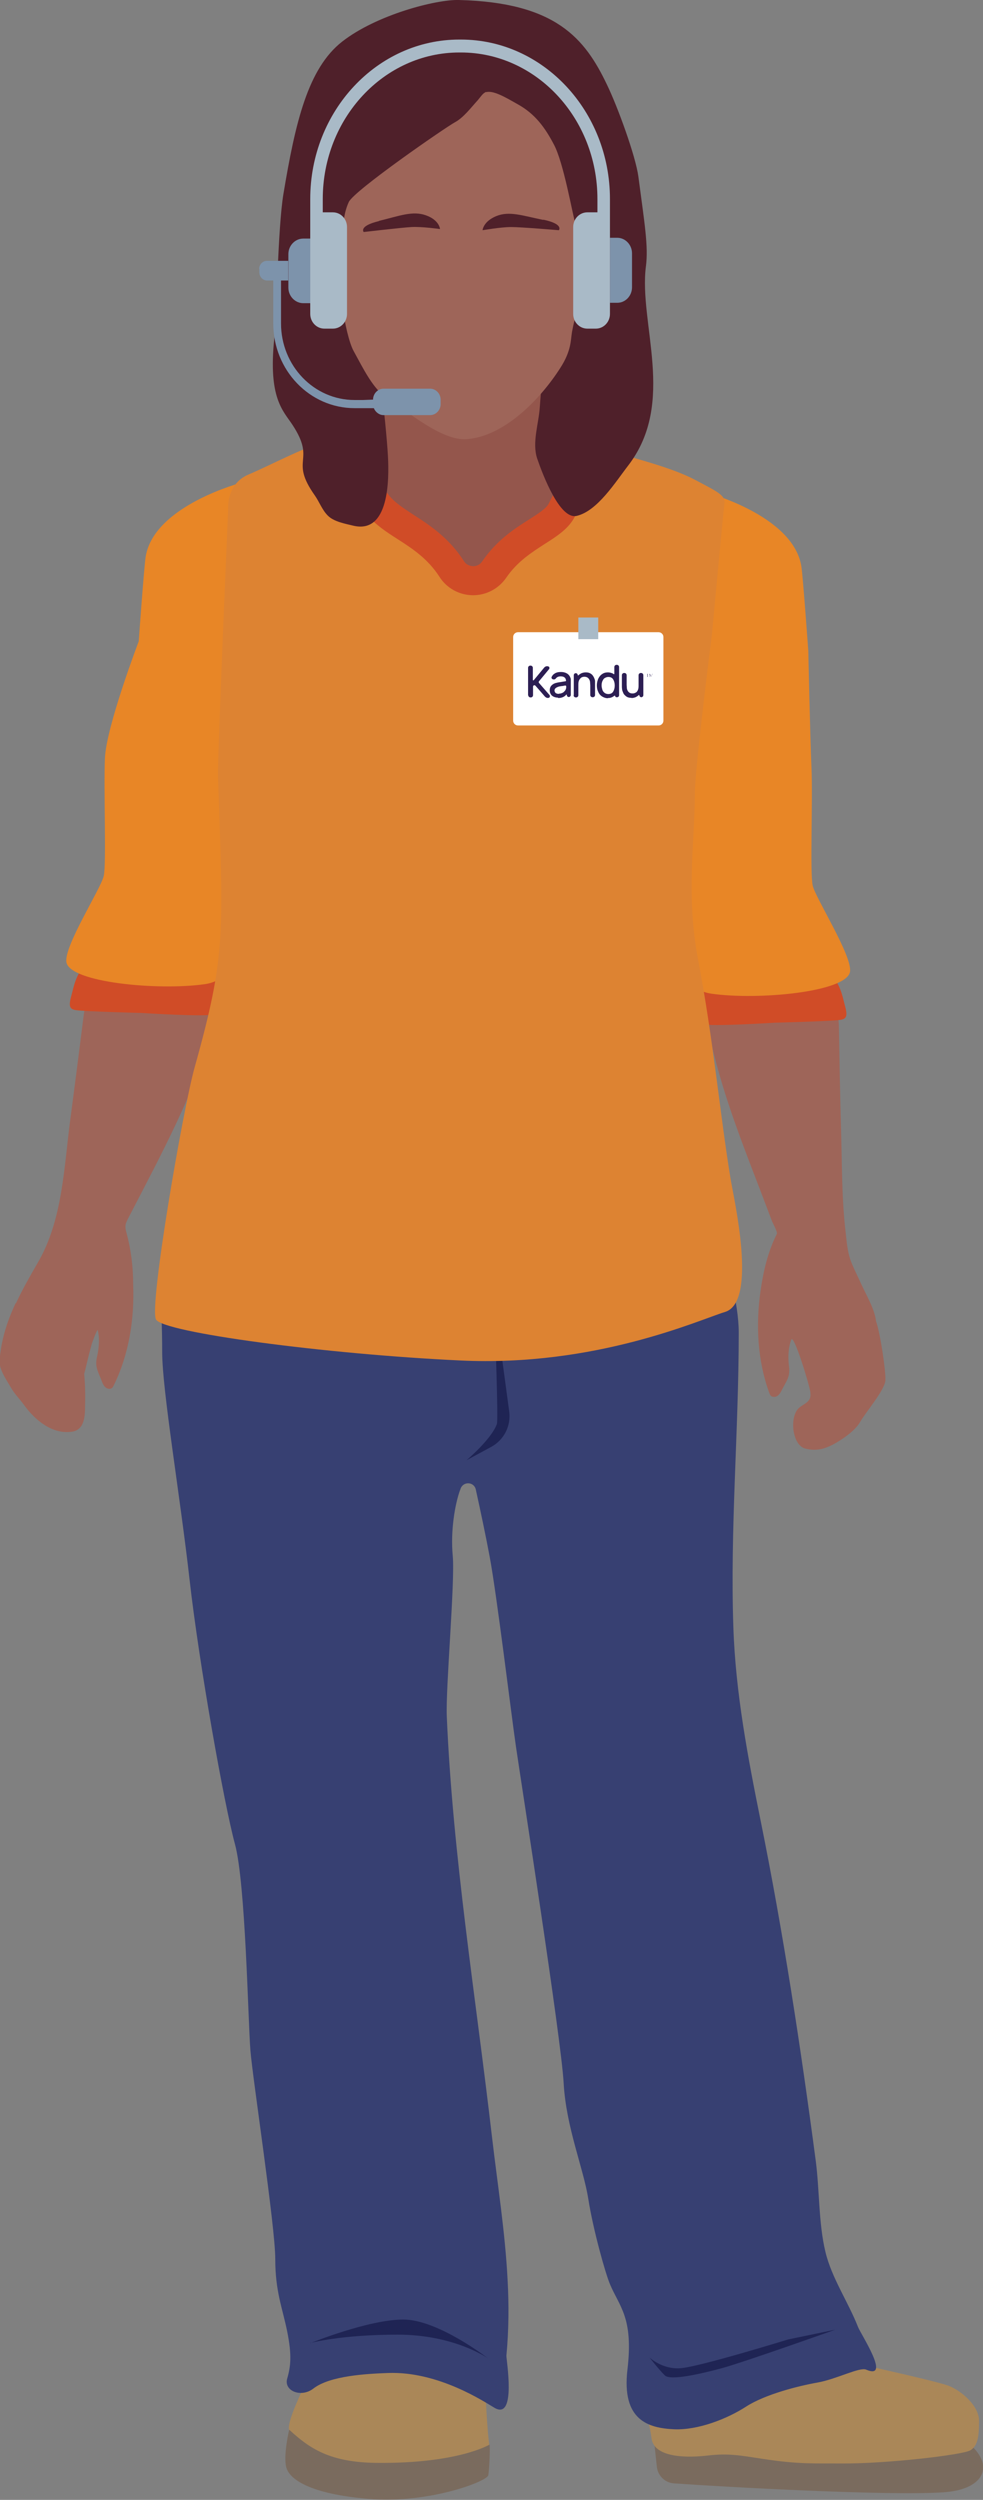 <?xml version="1.0" encoding="UTF-8"?> <svg xmlns="http://www.w3.org/2000/svg" id="Layer_1" viewBox="0 0 49.46 125.74"><rect x="0" y="0" width="49.46" height="125.74" fill="#808080" stroke="none"/><defs><style>.cls-1{fill:#7a6b5e;}.cls-1,.cls-2,.cls-3,.cls-4,.cls-5,.cls-6,.cls-7,.cls-8,.cls-9,.cls-10,.cls-11,.cls-12,.cls-13,.cls-14{stroke-width:0px;}.cls-2{fill:#4f202a;}.cls-3{fill:#2c1e53;}.cls-4{fill:#374072;}.cls-5{fill:#1f2454;}.cls-6{fill:#dd8332;}.cls-7{fill:#aa8758;}.cls-8{fill:#a9bac7;}.cls-9{fill:#d04c27;}.cls-10{fill:#9e6559;}.cls-11{fill:#94564c;}.cls-12{fill:#7d93ab;}.cls-13{fill:#fff;}.cls-14{fill:#e88626;}</style></defs><path class="cls-10" d="m.81,65.54c.32-.69.7-1.35,1.08-2.01,1.28-2.17,1.33-4.89,1.66-7.32.23-1.73.45-3.47.67-5.21.03-.2.07-.42.14-.64.21-1.23,1.84-3.96,2.13-4.43.04-.12.08-.22.09-.3.14-.88,1.48-8.95,1.33-10.33-.15-1.38.32-5.88,1.21-7.16.89-1.28,2.09-1.9,2.09-1.9l2.75,9.53s.46,1.4.22,2.38l.06.27s-1.46,2.18-1.49,2.31c-.3,1.21-.56,2.26-.66,2.61-.5,1.96-.46,5.02-.46,5.02l-.78,3c-.99,3.5-2.74,6.71-4.4,9.92-.06.12-.13.25-.14.39,0,.11.02.22.05.32.23.86.34,1.71.34,2.61.07,1.74-.21,3.53-.98,5.09-.02.04-.04.08-.07.11-.08.08-.22.07-.32,0-.09-.07-.15-.17-.19-.28-.19-.52-.38-.74-.26-1.27.07-.3.16-.83.04-1.34-.02-.1-.27.59-.3.68-.14.5-.26,1.01-.38,1.52,0-.07-.01-.15-.02-.22.06.7.08,1.13.06,1.83,0,.48-.02,1.19-.64,1.29-1,.16-1.88-.58-2.43-1.34-.27-.37-.45-.51-.68-.91-.21-.36-.58-.88-.55-1.32.07-1.03.38-1.98.8-2.88"></path><path class="cls-10" d="m44.08,66.47c-.07-.63-.48-1.3-.74-1.87-.18-.41-.4-.81-.55-1.23-.15-.43-.19-.92-.24-1.38-.2-1.68-.18-3.39-.23-5.08-.05-1.75-.08-3.5-.11-5.25,0-.21-.03-.42-.07-.65-.08-1.25-1.41-4.13-1.65-4.64-.03-.12-.05-.22-.06-.31-.04-.89-.52-9.05-.23-10.41.29-1.36.31-5.88-.44-7.25-.75-1.36-1.87-2.11-1.87-2.11l-3.75,9.18s-.61,1.35-.48,2.35l-.09.26s1.22,2.32,1.23,2.45c.17,1.24.32,2.31.38,2.66.28,2.01-.07,5.04-.07,5.04,0,0,.45,3.07.45,3.07.51,2.98,1.64,5.83,2.72,8.64.19.5.38,1,.57,1.5.03.07.28.54.24.62-.45.89-.68,1.87-.82,2.85-.25,1.72-.16,3.53.44,5.16.02.04.03.08.06.12.07.09.22.09.32.04.1-.06.17-.16.22-.26.25-.5.46-.7.39-1.24-.04-.31-.07-.84.11-1.34.12-.35.92,2.28.96,2.62.01.1.02.2-.01.3-.08.24-.35.33-.54.49-.51.41-.38,1.88.29,2.06.61.16,1.04-.02,1.4-.2.36-.19,1.1-.66,1.37-1.14.27-.48,1.25-1.61,1.27-2.1.02-.47-.25-2.32-.47-2.96"></path><path class="cls-9" d="m41.78,49s.4.28.63,1.18c.17.7.35,1.06-.14,1.12-.49.07-3.28.14-3.28.14,0,0-3.28.21-3.63.07-.35-.14-.21-2.09-.21-2.09h2.51c.77,0,4.12-.42,4.12-.42"></path><path class="cls-14" d="m35.44,24.74s4.46,1.15,4.88,3.74c.08.49.35,4.26.35,4.26,0,0,.09,4.27.16,5.87.07,1.6-.08,5.3.06,5.93.14.63,1.99,3.52,1.88,4.33-.15,1.03-4.64,1.45-6.98,1.11-.97-.14-1.7-.96-1.74-1.94l.1-12.57,1.29-10.73h0Z"></path><path class="cls-9" d="m4.32,48.51s-.4.28-.63,1.18c-.17.7-.35,1.06.14,1.12.49.07,3.28.14,3.28.14,0,0,3.28.21,3.63.07.35-.14.21-2.09.21-2.09h-2.51c-.77,0-4.12-.42-4.12-.42"></path><path class="cls-14" d="m12.21,24.26s-4.46,1.15-4.88,3.74c-.08.49-.35,4.26-.35,4.26,0,0-1.63,4.27-1.7,5.87-.07,1.6.08,5.3-.06,5.93-.14.63-2,3.52-1.88,4.33.15,1.03,4.64,1.45,6.98,1.11.97-.14,1.7-.96,1.74-1.94l-.1-12.57.25-10.73h0Z"></path><path class="cls-7" d="m23.95,114.71c.36.43.41,6.14.65,8.12.24,1.97-1.48,2.29-4.08,2.74-2.6.46-5.78-2.41-5.98-3.36-.2-.95,3.6-7.41,3.69-7.64.09-.23.58-.53,1.11-.28.53.25,3.67.08,3.95.09.28,0,.53.16.66.33"></path><path class="cls-1" d="m24.63,122.96s-1.57.96-5.66.92c-2.38-.02-3.4-.73-4.42-1.67,0,0-.3,1.27-.15,1.88s1.18,1.35,4.13,1.6c3.02.26,5.99-.88,6.04-1.19s.1-1.43.06-1.56"></path><path class="cls-1" d="m32.92,122.87l.13,1.21c.05.45.41.8.86.83,2.35.17,10.76.64,13.56.45,1.98-.13,2.53-1.25,1.46-2.29l-16.01-.2h0Z"></path><path class="cls-7" d="m42.57,118.77s4.56.99,5.18,1.24c.63.25,1.52,1.01,1.51,1.76,0,.75-.05,1.25-.44,1.48-.39.23-4.24.68-6.5.66-1.28-.01-2.12.05-3.93-.23-1.18-.18-1.75-.29-2.77-.17-1.49.17-2.75-.03-2.84-.88s-.81-3.12-.81-3.12l10.58-.74h0Z"></path><path class="cls-4" d="m35.9,62.51c.18-.01.35.1.41.27.25.73.86,2.71.86,4.25,0,4.95-.44,9.9-.27,14.83.11,3.29.73,6.54,1.38,9.76,1.13,5.59,2.01,11.36,2.76,17.03.2,1.49.14,3.15.49,4.61.31,1.31,1.15,2.53,1.64,3.78.16.4,1.68,2.69.41,2.15-.33-.14-1.49.48-2.45.65-.96.17-2.63.59-3.59,1.21s-2.42,1.19-3.62,1.14c-1.29-.06-2.65-.44-2.35-3,.31-2.63-.41-3.17-.88-4.3-.24-.57-.85-2.76-1.09-4.29s-1.12-3.61-1.24-5.83c-.12-2.21-2.16-15.27-2.4-16.92-.24-1.65-.96-7.61-1.32-9.54-.18-.97-.46-2.3-.7-3.39-.09-.4-.64-.42-.77-.03,0,.03-.02.05-.03.08-.24.68-.48,1.99-.36,3.29.12,1.31-.36,6.64-.3,8.06.3,7.06,1.47,14.19,2.28,21.21.27,2.31.66,4.77.78,7.15.07,1.26.06,2.54-.06,3.8-.02.15.53,3.29-.6,2.63-.45-.26-2.81-1.86-5.39-1.75-1.02.04-2.88.13-3.72.78-.62.48-1.5.12-1.32-.5.18-.62.24-1.18,0-2.37-.24-1.19-.6-2-.6-3.64s-1.13-9.02-1.25-10.49c-.12-1.48-.24-8.41-.78-10.39-.54-1.99-1.8-9.03-2.28-13.28-.48-4.26-1.38-9.54-1.38-11.47,0-1.33-.06-2.41-.09-2.96-.01-.22.15-.4.37-.42l27.46-2.1h0Z"></path><path class="cls-5" d="m23.46,73.46s1.26-1.06,1.54-1.83c.08-.23-.09-4.71-.13-5.91,0-.19,0-.29,0-.29l.75,5.56c.1.73-.26,1.44-.91,1.79l-1.24.67h0Z"></path><path class="cls-6" d="m18.29,21.86s-.2.06-.68.22-.78.1-1.55.26c-.77.16-2.43,1.05-3.56,1.53s-1.02,1.74-1.02,1.74c0,0-.54,12.5-.51,13.43.26,7.97.42,8.94-1.18,14.66-.59,2.12-2.3,12.02-1.94,12.67.36.65,8.49,1.74,15.3,2.06,6.82.33,12.02-2.04,13.33-2.44,1.64-.5.46-5.62.28-6.69-.55-3.37-.86-6.97-1.64-11.06-.61-3.2-.16-5.94-.16-8.28,0-1.3.86-8.04.86-8.04,0,0,.57-6.15.63-6.58.06-.43-.34-.6-1.47-1.2-1.13-.6-2.88-1.04-4.18-1.42-1.3-.38-1.36-.48-1.95-.53-.59-.05-10.55-.33-10.55-.33"></path><path class="cls-11" d="m20.03,16.15c-.75.02-1.32.67-1.24,1.41.07.69.13,1.48.1,1.9-.06.86-.39,1.42-.98,1.79-.03.02-.07.04-.1.06-.62.37-.81,1.18-.42,1.79.42.66,1,1.51,1.64,2.3.84,1.04,2.57,1.44,3.7,3.2.5.78,1.63.8,2.15.03,1.17-1.72,2.93-2.05,3.4-3.01.31-.63.61-1.14.88-1.54.39-.58.25-1.36-.32-1.76-.34-.24-.67-.55-.82-.9-.25-.6-.29-2.74-.28-4.17,0-.73-.59-1.31-1.32-1.29l-6.38.17h0Z"></path><path class="cls-9" d="m23.81,29.94h-.03c-.68-.01-1.31-.36-1.67-.93-.58-.9-1.35-1.41-2.1-1.89-.58-.37-1.13-.73-1.55-1.25-.55-.68-1.12-1.47-1.69-2.36l1.24-.79c.53.83,1.08,1.61,1.59,2.23.27.33.7.61,1.2.94.8.51,1.79,1.16,2.54,2.33.14.23.37.25.46.26.09,0,.31-.02.46-.24.73-1.07,1.63-1.65,2.36-2.11.47-.3.87-.56.99-.8.29-.59.6-1.13.93-1.62.17-.25.11-.58-.14-.76l.85-1.2c.9.64,1.12,1.85.51,2.77-.29.44-.57.93-.83,1.45-.3.61-.89.99-1.52,1.39-.65.42-1.38.88-1.94,1.7-.38.55-1,.88-1.67.88"></path><path class="cls-2" d="m32.5,13.4c.13-1.02-.07-2.16-.38-4.52-.14-1.04-1.05-3.53-1.58-4.62C29.43,1.93,27.96.12,23.08,0c-1.14-.03-4.13.74-5.86,2.09-1.73,1.35-2.36,4.07-2.96,7.67-.28,1.69-.34,6.07-.46,7.27-.31,2.99.44,3.62.91,4.33,1.23,1.87-.18,1.71,1.13,3.56.23.33.37.73.65,1.01.3.31.87.41,1.28.51,1.82.44,1.81-2.34,1.75-3.48-.09-1.72-.63-6.05-.63-6.05-.08-1.3,8.47-.76,8.46.22,0,1.12-.11,2.24-.19,3.35-.05.81-.4,1.79-.13,2.59.29.84,1.14,3.07,1.98,2.88,1.05-.24,1.96-1.71,2.61-2.55,2.42-3.17.51-7.13.88-10.01"></path><path class="cls-10" d="m24.47,4.62c-.18.06-.29.26-.44.43-.32.35-.71.87-1.14,1.1-.48.26-5.07,3.43-5.34,4.01-.48,1.04-.2,2.29-.46,3.11-.14.53.23,3.53.71,4.4.48.87.97,1.9,1.68,2.36,1.03.66,2.74,2.15,4,2.06,1.89-.14,3.7-2,4.71-3.58.57-.88.52-1.42.59-1.81.07-.39.15-.67.15-.67,0,0,.24-3.95.05-4.64-.19-.69-.62-3.2-1.11-4.12-.45-.86-.95-1.54-1.81-2.02-.35-.19-1.07-.65-1.48-.63-.04,0-.07,0-.11.02"></path><path class="cls-12" d="m13.05,13.53v.17c0,.23.18.41.39.41h.31v2.16c0,2.35,1.83,4.26,4.09,4.26h.97c.08.2.27.35.49.35h2.34c.29,0,.53-.25.53-.55v-.23c0-.3-.24-.55-.53-.55h-2.34c-.29,0-.53.25-.53.55l-.5.02h-.43c-2.04,0-3.7-1.72-3.7-3.85v-2.16h.31s.03,0,.05,0v-.99s-.03,0-.05,0h-1.02c-.22,0-.39.19-.39.41"></path><path class="cls-12" d="m30.69,11.98v3.25s.04,0,.05,0h.32c.41,0,.74-.35.74-.78v-1.71c0-.43-.34-.78-.74-.78h-.32s-.04,0-.05,0"></path><path class="cls-12" d="m14.51,12.76v1.71c0,.43.34.78.75.78h.31s.03,0,.04,0v-3.25s-.03,0-.04,0h-.31c-.41,0-.75.35-.75.78"></path><path class="cls-8" d="m15.61,11.42v4.37c0,.41.32.74.71.74h.43c.39,0,.71-.33.71-.74v-4.37c0-.41-.32-.74-.71-.74h-.43s-.05,0-.08,0v-.67c0-4.06,3.08-7.37,6.87-7.37h.08c3.79,0,6.87,3.31,6.87,7.37v.67s-.05,0-.08,0h-.43c-.39,0-.71.33-.71.74v4.37c0,.41.32.74.71.74h.43c.39,0,.71-.33.71-.74v-4.37s0-.05,0-.08v-1.33c0-4.42-3.36-8.02-7.5-8.02h-.08c-4.14,0-7.5,3.6-7.5,8.02v1.41"></path><path class="cls-2" d="m27.33,11.06c-1.04-.21-1.7-.46-2.36-.19s-.69.71-.69.71c0,0,.92-.16,1.44-.16.51,0,2.4.16,2.4.16,0,0,.26-.31-.78-.53"></path><path class="cls-2" d="m19.07,11.11c1.03-.25,1.69-.52,2.36-.28.68.24.71.69.71.69,0,0-.93-.13-1.44-.1-.51.03-2.4.25-2.4.25,0,0-.27-.3.77-.55"></path><path class="cls-5" d="m15.61,117.85s1.54-.42,4.4-.42,4.54,1.19,4.54,1.19c0,0-2.51-1.95-4.26-1.95s-4.68,1.19-4.68,1.19"></path><path class="cls-5" d="m42.03,117.18s-4.61,1.64-5.72,1.94c-1.12.3-2.58.63-2.86.36-.28-.27-.77-.9-.77-.9,0,0,.63.6,1.54.54.91-.05,5.44-1.45,5.44-1.45l2.37-.49h0Z"></path><path class="cls-13" d="m33.14,36.49h-7.08c-.13,0-.24-.11-.24-.24v-4.21c0-.13.11-.24.24-.24h7.08c.13,0,.24.11.24.24v4.21c0,.13-.11.24-.24.24"></path><rect class="cls-8" x="29.1" y="31.06" width="1" height="1.09"></rect><path class="cls-3" d="m26.58,34.97c0,.06.05.11.11.11h.02c.06,0,.11-.05.11-.11v-.43c0-.07.08-.1.12-.05l.22.25.26.3c.05.05.12.08.19.06.06-.02.08-.09.04-.14l-.54-.62s-.01-.04,0-.06l.53-.64s.02-.09-.03-.11c-.08-.04-.17-.02-.23.05l-.53.64s-.04,0-.04-.01v-.62c0-.06-.05-.11-.11-.11h-.02c-.06,0-.11.05-.11.11v1.39h0Z"></path><path class="cls-3" d="m28.09,35.11c.17,0,.31-.06.4-.17.01-.01.03,0,.03,0v.02c0,.06.05.1.1.1s.1-.05.1-.1v-.65c0-.05,0-.1,0-.14,0-.04-.02-.09-.04-.13-.04-.08-.1-.14-.18-.18-.08-.04-.17-.06-.28-.06-.14,0-.25.03-.33.09-.06.04-.1.09-.13.15-.03.05,0,.11.06.13h.01c.06.02.12-.01.15-.06.02-.02.04-.04.06-.05.05-.03.11-.04.17-.04.09,0,.16.02.2.06.04.03.06.08.07.15,0,.02-.01.04-.04.04-.09.01-.17.03-.25.04-.09.01-.18.03-.25.05-.09.03-.16.08-.21.14-.05.06-.07.14-.07.23,0,.07.02.13.05.18.03.06.08.1.14.13.06.03.14.05.22.05m.04-.19c-.07,0-.13-.02-.16-.05s-.05-.08-.05-.12.02-.09.05-.11c.03-.03.07-.05.12-.07.05-.02.11-.03.18-.04.06,0,.12-.02.19-.03.03,0,.05.02.05.04,0,.01,0,.03,0,.04,0,.04,0,.07-.02.09,0,.04-.03.08-.06.11-.03.04-.07.07-.11.09-.05.02-.1.04-.17.04"></path><path class="cls-3" d="m28.86,34.97c0,.06.05.11.11.11h.02c.06,0,.11-.05.11-.11v-.53c0-.1.01-.17.04-.23s.07-.1.11-.13c.05-.03.1-.04.15-.04.06,0,.11.01.16.04.04.03.07.06.09.1.02.04.04.09.04.14s.01.1.01.15v.49c0,.06.05.11.11.11h.02c.06,0,.11-.05.11-.11v-.57s0-.08,0-.13c0-.05-.02-.1-.04-.15-.02-.05-.05-.1-.08-.14s-.08-.08-.14-.11c-.06-.03-.13-.04-.21-.04-.09,0-.16.02-.23.05-.05.03-.1.06-.14.1-.01.01-.03,0-.03-.01,0-.06-.05-.1-.1-.1h0c-.06,0-.1.05-.1.1v1.01h0Z"></path><path class="cls-3" d="m30.59,35.11c.08,0,.14-.01.2-.04.05-.02.09-.05.13-.08,0,0,.03,0,.03.01,0,.04.03.07.07.07h.03c.06,0,.1-.05.1-.1v-1.42c0-.06-.05-.11-.11-.11h-.02c-.06,0-.11.05-.11.11v.35s-.02.02-.03.01c-.04-.03-.07-.05-.12-.06-.05-.02-.12-.03-.18-.03-.11,0-.21.03-.29.09-.08.05-.14.13-.19.23-.04.1-.07.21-.07.33s.02.23.07.33c.04.1.11.18.19.23s.18.09.29.09m.03-.21c-.07,0-.14-.02-.19-.06s-.09-.09-.11-.15c-.02-.07-.04-.14-.04-.22s.01-.15.04-.22c.03-.06.06-.12.11-.15s.11-.06.19-.06c.11,0,.19.04.24.12.05.08.08.18.08.31s-.03.23-.08.31c-.05.08-.13.12-.25.12"></path><path class="cls-3" d="m31.77,35.11c.09,0,.16-.02.23-.05.05-.03.1-.06.14-.1,0-.01.03,0,.03.01,0,.06.05.1.1.1s.1-.05.1-.1v-1.01c0-.06-.05-.11-.11-.11h-.02c-.06,0-.11.05-.11.11v.53c0,.1-.01.17-.04.23-.03.06-.06.1-.11.12-.05.03-.1.04-.15.04-.06,0-.12-.01-.16-.04-.04-.03-.07-.06-.09-.1-.02-.04-.04-.09-.04-.14,0-.05-.01-.1-.01-.15v-.49c0-.06-.05-.11-.11-.11h-.02c-.06,0-.11.05-.11.11v.57s0,.08.01.13c0,.05.02.1.04.15.02.05.04.1.08.14.04.04.08.08.14.11.06.03.13.04.21.04"></path><path class="cls-3" d="m32.57,34.05s0,0,0,0,0,0,0,0v-.16h-.06s0,0,0,0c0,0,0,0,0,0s0,0,0,0c0,0,0,0,0,0h.14s0,0,0,0c0,0,0,0,0,0s0,0,0,0,0,0,0,0h-.06v.16s0,0,0,0,0,0,0,0"></path><path class="cls-3" d="m32.69,34.05s0,0,0,0c0,0,0,0,0,0v-.17s0,0,0,0c0,0,0,0,0,0h0s0,0,0,0l.07.14h0l.07-.14s0,0,0,0h0s0,0,0,0,0,0,0,0v.17s0,0,0,0c0,0,0,0,0,0s0,0,0,0c0,0,0,0,0,0v-.15h0l-.07.13s0,0,0,0h-.01s0,0,0,0l-.07-.13h0v.15s0,0,0,0c0,0,0,0,0,0"></path></svg> 